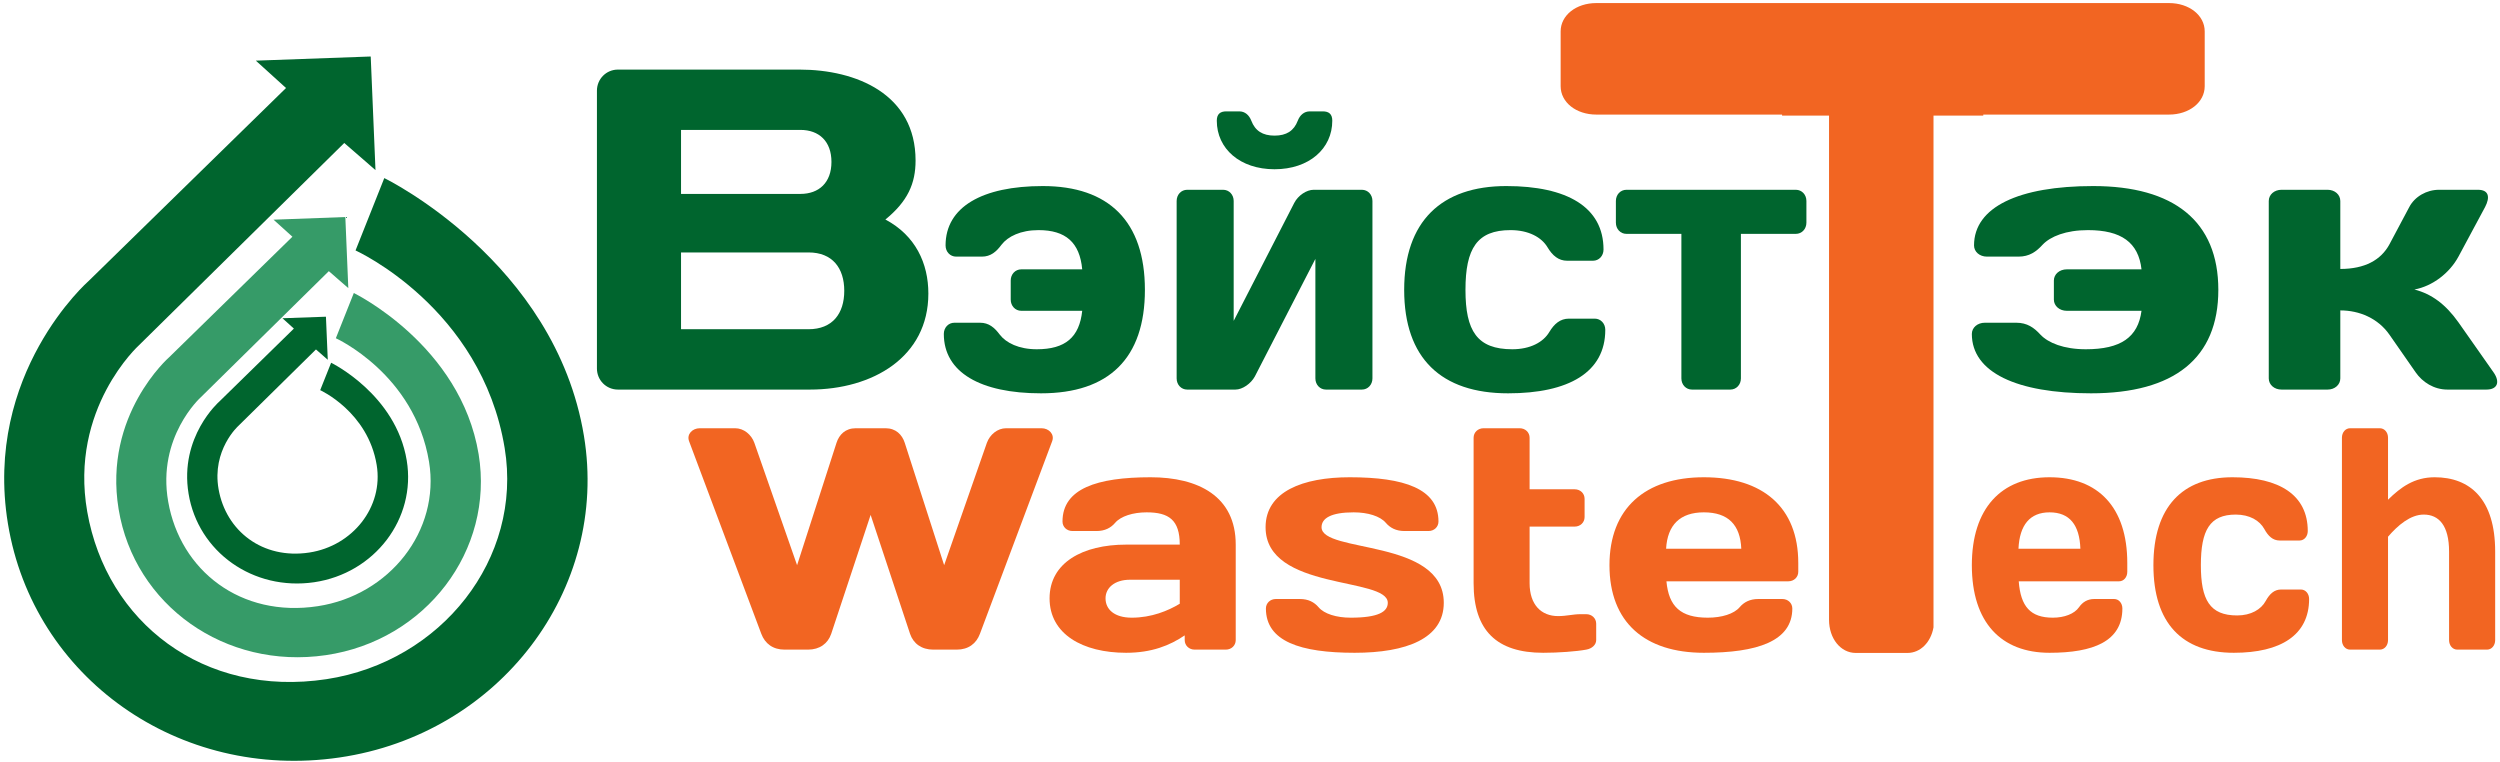 <?xml version="1.0" encoding="UTF-8"?> <svg xmlns="http://www.w3.org/2000/svg" xmlns:xlink="http://www.w3.org/1999/xlink" width="420pt" height="128pt" viewBox="0 0 420 128"> <g id="surface1"> <path style=" stroke:none;fill-rule:nonzero;fill:rgb(0%,39.6%,17.999%);fill-opacity:1;" d="M 100.285 15.223 C 100.285 13.305 101.82 11.691 103.816 11.691 L 134.309 11.691 C 143.906 11.691 153.816 15.836 153.816 26.973 C 153.816 30.809 152.512 33.809 148.746 36.879 C 153.816 39.57 155.965 44.254 155.965 49.32 C 155.965 59.996 146.598 65.449 136.074 65.449 L 103.816 65.449 C 101.82 65.449 100.285 63.836 100.285 61.918 Z M 114.414 21.824 L 114.414 32.578 L 134.461 32.578 C 137.609 32.578 139.684 30.656 139.684 27.203 C 139.684 23.746 137.609 21.824 134.461 21.824 Z M 114.414 42.41 L 114.414 55.309 L 135.844 55.309 C 139.836 55.309 141.836 52.699 141.836 48.859 C 141.836 45.02 139.836 42.41 135.844 42.41 L 114.414 42.41 "></path> <path style=" stroke:none;fill-rule:nonzero;fill:rgb(0%,39.6%,17.999%);fill-opacity:1;" d="M 192.344 48.699 C 192.344 60.18 186.309 66.078 174.891 66.078 C 164.715 66.078 158.562 62.562 158.562 56.102 C 158.562 55.035 159.328 54.219 160.336 54.219 L 164.652 54.219 C 166.133 54.219 167.078 55.035 167.969 56.227 C 169.035 57.609 171.164 58.676 174.18 58.676 C 178.973 58.676 181.34 56.668 181.812 52.215 L 171.574 52.215 C 170.57 52.215 169.801 51.398 169.801 50.332 L 169.801 47.129 C 169.801 46.062 170.57 45.25 171.574 45.25 L 181.812 45.25 C 181.398 40.73 179.031 38.66 174.477 38.66 C 171.461 38.66 169.328 39.727 168.262 41.105 C 167.375 42.301 166.43 43.113 164.953 43.113 L 160.633 43.113 C 159.625 43.113 158.855 42.301 158.855 41.23 C 158.855 34.77 165.012 31.258 175.188 31.258 C 186.25 31.258 192.344 37.156 192.344 48.699 "></path> <path style=" stroke:none;fill-rule:nonzero;fill:rgb(0%,39.6%,17.999%);fill-opacity:1;" d="M 217.438 34.082 C 218.086 32.828 219.508 31.883 220.691 31.883 L 228.797 31.883 C 229.801 31.883 230.57 32.699 230.57 33.766 L 230.57 63.57 C 230.57 64.633 229.801 65.449 228.797 65.449 L 222.762 65.449 C 221.754 65.449 220.984 64.633 220.984 63.57 L 220.984 43.492 L 210.809 63.254 C 210.16 64.445 208.738 65.449 207.555 65.449 L 199.449 65.449 C 198.441 65.449 197.676 64.633 197.676 63.57 L 197.676 33.766 C 197.676 32.699 198.441 31.883 199.449 31.883 L 205.484 31.883 C 206.488 31.883 207.258 32.699 207.258 33.766 L 207.258 53.906 Z M 208.207 18.711 C 209.152 18.711 209.859 19.34 210.219 20.277 C 210.867 21.973 212.113 22.785 214.121 22.785 C 216.133 22.785 217.379 21.973 218.027 20.277 C 218.383 19.34 219.094 18.711 220.039 18.711 L 222.23 18.711 C 223.234 18.711 223.824 19.148 223.824 20.277 C 223.824 24.984 219.922 28.434 214.121 28.434 C 208.324 28.434 204.422 24.984 204.422 20.277 C 204.422 19.148 205.012 18.711 206.016 18.711 L 208.207 18.711 "></path> <path style=" stroke:none;fill-rule:nonzero;fill:rgb(0%,39.6%,17.999%);fill-opacity:1;" d="M 246.199 48.699 C 246.199 55.602 248.152 58.676 254.066 58.676 C 257.086 58.676 259.273 57.484 260.277 55.789 C 261.109 54.406 262.113 53.531 263.594 53.531 L 267.914 53.531 C 268.918 53.531 269.688 54.348 269.688 55.41 C 269.688 62.562 263.531 66.078 253.355 66.078 C 242.117 66.078 235.902 60.18 235.902 48.699 C 235.902 37.156 242.176 31.258 253.062 31.258 C 263.238 31.258 269.391 34.77 269.391 41.922 C 269.391 42.992 268.621 43.805 267.617 43.805 L 263.297 43.805 C 261.816 43.805 260.812 42.926 259.984 41.547 C 258.98 39.852 256.789 38.66 253.77 38.66 C 248.152 38.66 246.199 41.734 246.199 48.699 "></path> <path style=" stroke:none;fill-rule:nonzero;fill:rgb(0%,39.6%,17.999%);fill-opacity:1;" d="M 301.699 31.883 C 302.707 31.883 303.477 32.699 303.477 33.766 L 303.477 37.406 C 303.477 38.473 302.707 39.289 301.699 39.289 L 292.473 39.289 L 292.473 63.57 C 292.473 64.633 291.699 65.449 290.695 65.449 L 284.246 65.449 C 283.242 65.449 282.473 64.633 282.473 63.57 L 282.473 39.289 L 273.242 39.289 C 272.234 39.289 271.469 38.473 271.469 37.406 L 271.469 33.766 C 271.469 32.699 272.234 31.883 273.242 31.883 L 301.699 31.883 "></path> <path style=" stroke:none;fill-rule:nonzero;fill:rgb(0%,39.6%,17.999%);fill-opacity:1;" d="M 372.68 48.699 C 372.68 60.18 365.281 66.078 351.285 66.078 C 338.812 66.078 331.27 62.562 331.27 56.102 C 331.27 55.035 332.215 54.219 333.445 54.219 L 338.742 54.219 C 340.555 54.219 341.715 55.035 342.801 56.227 C 344.109 57.609 346.719 58.676 350.418 58.676 C 356.289 58.676 359.191 56.668 359.773 52.215 L 347.227 52.215 C 345.992 52.215 345.051 51.398 345.051 50.332 L 345.051 47.129 C 345.051 46.062 345.992 45.25 347.227 45.25 L 359.773 45.25 C 359.266 40.73 356.363 38.66 350.781 38.66 C 347.078 38.66 344.469 39.727 343.164 41.105 C 342.078 42.301 340.918 43.113 339.105 43.113 L 333.809 43.113 C 332.574 43.113 331.637 42.301 331.637 41.23 C 331.637 34.77 339.176 31.258 351.648 31.258 C 365.211 31.258 372.68 37.156 372.68 48.699 "></path> <path style=" stroke:none;fill-rule:nonzero;fill:rgb(0%,39.6%,17.999%);fill-opacity:1;" d="M 413.02 43.113 C 411.523 45.875 408.68 48.07 405.621 48.637 C 408.539 49.387 410.883 51.145 413.02 54.156 L 418.922 62.562 C 420.062 64.195 419.562 65.449 417.715 65.449 L 411.168 65.449 C 408.895 65.449 406.973 64.195 405.836 62.562 L 401.426 56.227 C 399.504 53.469 396.371 52.148 393.172 52.148 L 393.172 63.57 C 393.172 64.633 392.25 65.449 391.039 65.449 L 383.289 65.449 C 382.078 65.449 381.152 64.633 381.152 63.57 L 381.152 33.766 C 381.152 32.699 382.078 31.883 383.289 31.883 L 391.039 31.883 C 392.25 31.883 393.172 32.699 393.172 33.766 L 393.172 45.184 C 397.297 45.184 400.004 43.68 401.426 41.047 L 404.766 34.77 C 405.691 33.016 407.684 31.883 409.746 31.883 L 416.293 31.883 C 418.141 31.883 418.352 33.141 417.5 34.77 L 413.02 43.113 "></path> <path style=" stroke:none;fill-rule:nonzero;fill:rgb(94.899%,39.6%,13.3%);fill-opacity:1;" d="M 148.77 71.945 C 150.492 71.945 151.551 73.008 151.996 74.391 L 158.617 94.953 L 165.797 74.391 C 166.301 73.008 167.578 71.945 169.027 71.945 L 174.98 71.945 C 176.207 71.945 177.207 72.953 176.762 74.125 L 164.629 106.48 C 164.02 108.125 162.684 109.137 160.734 109.137 L 156.781 109.137 C 154.836 109.137 153.445 108.125 152.887 106.48 L 146.266 86.504 L 139.645 106.48 C 139.086 108.125 137.695 109.137 135.75 109.137 L 131.797 109.137 C 129.852 109.137 128.516 108.125 127.898 106.48 L 115.766 74.125 C 115.324 72.953 116.328 71.945 117.551 71.945 L 123.504 71.945 C 124.953 71.945 126.234 73.008 126.73 74.391 L 133.91 94.953 L 140.535 74.391 C 140.98 73.008 142.039 71.945 143.762 71.945 L 148.77 71.945 "></path> <path style=" stroke:none;fill-rule:nonzero;fill:rgb(94.899%,39.6%,13.3%);fill-opacity:1;" d="M 187.344 87.832 C 186.625 88.68 185.621 89.211 184.23 89.211 L 180.168 89.211 C 179.223 89.211 178.5 88.52 178.5 87.617 C 178.5 82.094 184.285 80.18 193.301 80.18 C 201.316 80.18 207.602 83.367 207.602 91.496 L 207.602 107.539 C 207.602 108.445 206.879 109.137 205.934 109.137 L 200.703 109.137 C 199.758 109.137 199.031 108.445 199.031 107.539 L 199.031 106.742 C 196.531 108.445 193.469 109.668 189.184 109.668 C 181.895 109.668 176.328 106.531 176.328 100.523 C 176.328 94.523 181.895 91.496 189.184 91.496 L 198.199 91.496 C 198.199 87.348 196.363 86.074 192.633 86.074 C 190.352 86.074 188.293 86.719 187.344 87.832 Z M 198.199 101.43 L 198.199 97.395 L 189.852 97.395 C 187.234 97.395 185.73 98.777 185.73 100.523 C 185.73 102.387 187.234 103.77 190.129 103.77 C 193.469 103.77 196.25 102.602 198.199 101.43 "></path> <path style=" stroke:none;fill-rule:nonzero;fill:rgb(94.899%,39.6%,13.3%);fill-opacity:1;" d="M 227.586 109.668 C 218.457 109.668 212.672 107.754 212.672 102.227 C 212.672 101.328 213.395 100.633 214.34 100.633 L 218.402 100.633 C 219.797 100.633 220.797 101.164 221.52 102.016 C 222.465 103.133 224.527 103.77 226.918 103.77 C 231.594 103.77 233.148 102.758 233.148 101.27 C 233.148 96.859 212.617 99.309 212.617 88.574 C 212.617 82.57 218.902 80.18 226.75 80.18 C 235.879 80.18 241.664 82.094 241.664 87.617 C 241.664 88.52 240.941 89.211 239.996 89.211 L 235.934 89.211 C 234.539 89.211 233.539 88.68 232.816 87.832 C 231.871 86.719 229.812 86.074 227.418 86.074 C 223.578 86.074 222.02 87.086 222.02 88.574 C 222.02 92.984 242.555 90.434 242.555 101.27 C 242.555 107.273 236.266 109.668 227.586 109.668 "></path> <path style=" stroke:none;fill-rule:nonzero;fill:rgb(94.899%,39.6%,13.3%);fill-opacity:1;" d="M 259.254 109.668 C 251.465 109.668 247.566 105.945 247.566 97.977 L 247.566 73.539 C 247.566 72.633 248.293 71.945 249.238 71.945 L 255.305 71.945 C 256.25 71.945 256.973 72.633 256.973 73.539 L 256.973 82.199 L 264.543 82.199 C 265.488 82.199 266.211 82.891 266.211 83.793 L 266.211 86.871 C 266.211 87.777 265.488 88.469 264.543 88.469 L 256.973 88.469 L 256.973 97.977 C 256.973 101.59 258.922 103.504 261.762 103.504 C 263.207 103.504 264.262 103.184 265.488 103.184 L 266.488 103.184 C 267.434 103.184 268.16 103.875 268.16 104.777 L 268.16 107.539 C 268.16 108.336 267.434 108.977 266.488 109.137 C 264.82 109.449 261.762 109.668 259.254 109.668 "></path> <path style=" stroke:none;fill-rule:nonzero;fill:rgb(94.899%,39.6%,13.3%);fill-opacity:1;" d="M 279.961 97.66 C 280.352 101.91 282.355 103.77 286.914 103.77 C 289.254 103.77 291.312 103.133 292.258 102.016 C 292.98 101.164 293.988 100.633 295.375 100.633 L 299.438 100.633 C 300.383 100.633 301.109 101.328 301.109 102.227 C 301.109 107.754 295.152 109.668 286.25 109.668 C 276.344 109.668 270.391 104.566 270.391 94.953 C 270.391 85.387 276.398 80.18 286.25 80.18 C 296.152 80.18 302.109 85.223 302.109 94.578 L 302.109 96.066 C 302.109 96.969 301.383 97.66 300.438 97.66 Z M 279.906 92.184 L 292.535 92.184 C 292.371 88.203 290.367 86.074 286.25 86.074 C 282.242 86.074 280.129 88.203 279.906 92.184 "></path> <path style=" stroke:none;fill-rule:nonzero;fill:rgb(94.899%,39.6%,13.3%);fill-opacity:1;" d="M 339.148 97.66 C 339.469 101.91 341.121 103.77 344.875 103.77 C 346.801 103.77 348.496 103.133 349.273 102.016 C 349.867 101.164 350.691 100.633 351.84 100.633 L 355.184 100.633 C 355.961 100.633 356.559 101.328 356.559 102.227 C 356.559 107.754 351.656 109.668 344.324 109.668 C 336.172 109.668 331.27 104.566 331.27 94.953 C 331.27 85.387 336.219 80.18 344.324 80.18 C 352.48 80.18 357.383 85.223 357.383 94.578 L 357.383 96.066 C 357.383 96.969 356.785 97.66 356.008 97.66 Z M 339.105 92.184 L 349.504 92.184 C 349.363 88.203 347.715 86.074 344.324 86.074 C 341.027 86.074 339.285 88.203 339.105 92.184 "></path> <path style=" stroke:none;fill-rule:nonzero;fill:rgb(94.899%,39.6%,13.3%);fill-opacity:1;" d="M 369.746 94.953 C 369.746 100.793 371.254 103.395 375.84 103.395 C 378.176 103.395 379.867 102.387 380.645 100.953 C 381.289 99.785 382.07 99.039 383.215 99.039 L 386.555 99.039 C 387.332 99.039 387.93 99.734 387.93 100.633 C 387.93 106.691 383.164 109.668 375.289 109.668 C 366.586 109.668 361.773 104.672 361.773 94.953 C 361.773 85.176 366.629 80.18 375.059 80.18 C 382.938 80.18 387.703 83.156 387.703 89.211 C 387.703 90.113 387.105 90.805 386.328 90.805 L 382.98 90.805 C 381.836 90.805 381.059 90.062 380.418 88.895 C 379.637 87.457 377.945 86.449 375.609 86.449 C 371.254 86.449 369.746 89.051 369.746 94.953 "></path> <path style=" stroke:none;fill-rule:nonzero;fill:rgb(94.899%,39.6%,13.3%);fill-opacity:1;" d="M 411.445 92.664 C 411.445 88.258 409.711 86.449 407.188 86.449 C 404.945 86.449 402.836 88.258 401.188 90.168 L 401.188 107.539 C 401.188 108.445 400.59 109.137 399.812 109.137 L 394.816 109.137 C 394.039 109.137 393.445 108.445 393.445 107.539 L 393.445 73.539 C 393.445 72.633 394.039 71.945 394.816 71.945 L 399.812 71.945 C 400.59 71.945 401.188 72.633 401.188 73.539 L 401.188 83.953 C 403.293 81.879 405.586 80.18 409.02 80.18 C 414.977 80.18 419.188 83.848 419.188 92.664 L 419.188 107.539 C 419.188 108.445 418.594 109.137 417.816 109.137 L 412.82 109.137 C 412.043 109.137 411.445 108.445 411.445 107.539 L 411.445 92.664 "></path> <path style=" stroke:none;fill-rule:nonzero;fill:rgb(0%,39.6%,17.999%);fill-opacity:1;" d="M 53.793 65.547 C 53.793 65.547 61.816 69.176 63.285 78.121 C 64.445 85.156 59.262 91.715 51.953 92.828 C 44.113 94.023 37.949 89.199 36.719 82.168 C 35.57 75.598 40.016 71.578 40.016 71.578 L 53.082 58.707 L 55.066 60.445 L 54.758 53.207 L 47.453 53.465 L 49.371 55.203 L 36.828 67.477 C 36.828 67.477 30.098 73.355 31.68 82.945 C 33.285 92.73 42.535 99.309 52.773 97.816 C 62.945 96.324 69.945 87.133 68.332 77.355 C 66.504 66.234 55.629 60.941 55.629 60.941 L 53.793 65.547 "></path> <path style=" stroke:none;fill-rule:nonzero;fill:rgb(21.199%,60.799%,40.799%);fill-opacity:1;" d="M 56.422 56.824 C 56.422 56.824 69.648 62.82 72.078 77.578 C 73.988 89.184 65.434 100.008 53.383 101.84 C 40.453 103.816 30.273 95.855 28.254 84.262 C 26.355 73.422 33.688 66.785 33.688 66.785 L 55.242 45.555 L 58.516 48.402 L 58.016 36.461 L 45.953 36.906 L 49.125 39.77 L 28.418 60.016 C 28.418 60.016 17.324 69.707 19.926 85.531 C 22.578 101.68 37.844 112.539 54.738 110.066 C 71.52 107.625 83.066 92.453 80.41 76.309 C 77.391 57.961 59.441 49.227 59.441 49.227 L 56.422 56.824 "></path> <path style=" stroke:none;fill-rule:nonzero;fill:rgb(0%,39.6%,17.999%);fill-opacity:1;" d="M 59.73 42.074 C 59.73 42.074 80.895 51.645 84.785 75.277 C 87.848 93.84 74.152 111.152 54.867 114.098 C 34.176 117.242 17.898 104.512 14.656 85.969 C 11.621 68.613 23.352 57.996 23.352 57.996 L 57.836 24.02 L 63.082 28.578 L 62.281 9.492 L 42.98 10.188 L 48.051 14.785 L 14.922 47.176 C 14.922 47.176 -2.824 62.684 1.336 88.004 C 5.578 113.82 30.004 131.207 57.031 127.258 C 83.879 123.34 102.359 99.066 98.105 73.246 C 93.273 43.879 64.562 29.918 64.562 29.918 L 59.73 42.074 "></path> <path style=" stroke:none;fill-rule:nonzero;fill:rgb(94.899%,39.6%,13.3%);fill-opacity:1;" d="M 268.184 19.25 L 299.387 19.25 L 299.387 19.426 L 333.191 19.426 L 333.191 19.25 L 364.387 19.25 C 367.789 19.25 370.391 17.184 370.391 14.484 L 370.391 5.273 C 370.391 2.578 367.789 0.516 364.387 0.516 L 268.184 0.516 C 264.785 0.516 262.188 2.578 262.188 5.273 L 262.188 14.484 C 262.188 17.184 264.785 19.25 268.184 19.25 "></path> <path style=" stroke:none;fill-rule:nonzero;fill:rgb(94.899%,39.6%,13.3%);fill-opacity:1;" d="M 324.828 13.43 C 324.379 10.918 322.637 9.133 320.453 9.133 L 311.77 9.133 C 309.227 9.133 307.277 11.547 307.277 14.715 L 307.277 104.121 C 307.277 107.277 309.227 109.695 311.77 109.695 L 320.453 109.695 C 322.637 109.695 324.379 107.906 324.828 105.402 L 324.828 13.43 "></path> </g> </svg> 